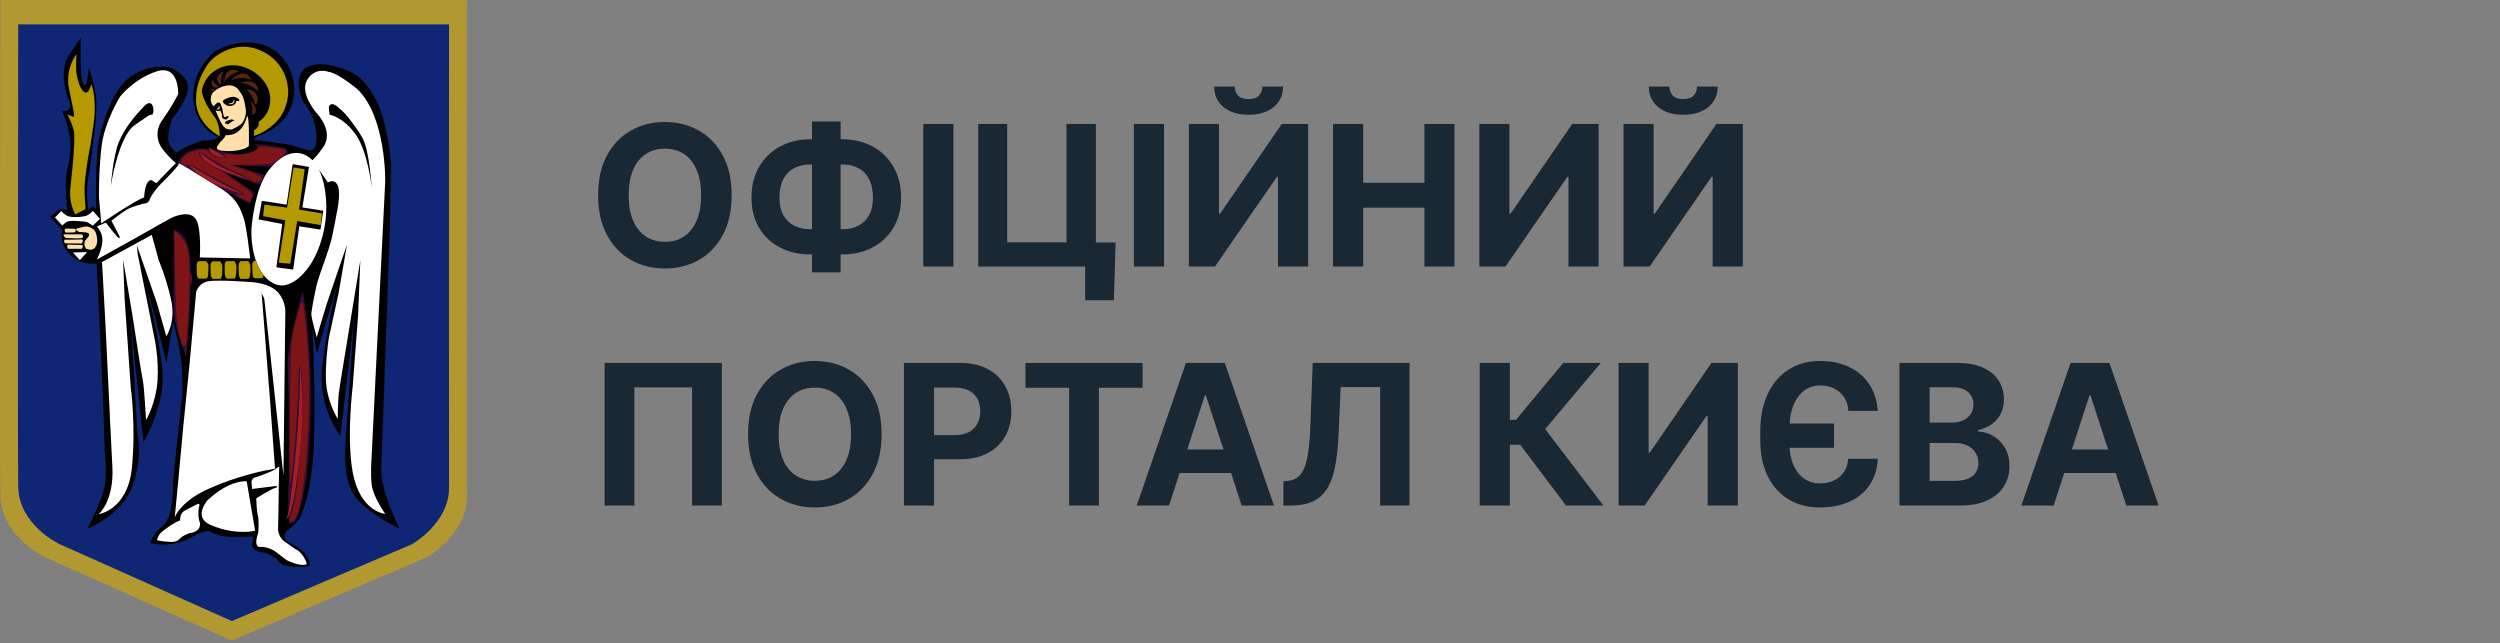 <?xml version="1.0" encoding="UTF-8"?> <svg xmlns="http://www.w3.org/2000/svg" width="272" height="70" viewBox="0 0 272 70" fill="none"><rect x="0" y="0" width="272" height="70" fill="#808080" stroke="none"/> <path d="M0.036 0C0.036 0 -0.045 49.361 0.036 53.888C0.116 58.415 4.94 60.644 4.94 60.644L25.208 69.697L46.422 60.644C46.422 60.644 50.819 58.159 50.797 54.023C50.775 49.887 50.797 0 50.797 0L0.036 0Z" fill="#B19831"></path> <path d="M1.982 2.656C1.982 2.656 1.908 48.774 1.982 52.959C2.057 57.143 6.488 59.204 6.488 59.204L25.224 67.572L44.834 59.204C44.834 59.204 48.873 56.907 48.853 53.083C48.832 49.26 48.853 2.656 48.853 2.656H1.982Z" fill="#0E2674"></path> <path d="M41.482 50.815C41.593 48.039 42.426 24.722 42.426 24.722L42.537 17.672C42.537 17.672 42.204 13.342 40.871 10.788C39.539 8.234 38.041 7.79 38.041 7.79C38.041 7.79 35.043 6.292 33.211 7.402C31.767 8.623 32.989 11.066 32.989 11.066C32.989 11.066 34.321 12.509 34.432 14.73C34.543 16.95 33.321 16.284 33.321 16.284L31.711 15.785C31.711 15.785 28.769 15.285 27.992 15.285C27.215 15.285 28.103 14.786 28.103 14.786C28.103 14.786 30.546 14.008 31.489 12.065C32.433 10.122 31.822 8.346 31.822 8.346C31.822 8.346 31.212 5.625 28.547 4.848C25.882 4.071 23.384 5.57 23.384 5.57C23.384 5.57 20.719 7.679 21.052 10.899C21.386 14.119 23.773 14.896 23.773 14.896C23.773 14.896 23.439 15.341 22.107 15.285C20.275 15.785 19.276 16.562 19.276 16.562C19.276 16.562 19.054 16.673 18.499 15.84C17.944 15.007 18.721 12.954 18.721 12.954C18.721 12.954 20.664 10.622 20.442 9.29C20.22 7.957 18.388 7.291 18.388 7.291C18.388 7.291 16.112 6.958 14.28 8.29C12.448 9.623 11.615 12.121 10.949 14.341C10.283 16.562 10.457 22.828 10.457 22.828L10.117 22.446L9.582 22.849C9.582 22.849 9.332 20.538 9.617 19.227C9.855 18.129 10.227 14.619 10.227 14.619C10.227 14.619 10.727 11.677 10.339 9.9C9.95 8.124 9.673 7.402 9.673 7.402L9.45 9.012C9.45 9.012 9.228 9.734 8.951 8.845C8.673 7.957 8.784 4.126 8.784 4.126L7.452 6.07C7.452 6.07 6.23 7.79 7.563 11.066C7.951 12.176 6.786 12.121 6.786 12.121C6.786 12.121 7.396 13.509 7.618 14.952C7.84 16.395 7.396 18.005 7.229 18.949C7.063 19.893 7.285 22.835 7.285 22.835L6.564 22.724L5.453 23.557L6.792 25.076C6.792 25.076 6.209 26.596 8.083 28.116C9.228 28.886 10.505 28.664 10.505 28.664C10.505 28.664 11.338 44.597 11.393 49.26C11.615 51.369 11.56 52.702 11.06 54.089C10.56 55.477 9.506 57.532 9.506 57.532C9.506 57.532 13.336 56.033 14.446 52.813C15.556 49.593 14.946 47.15 14.946 47.15L14.169 33.826L14.502 37.713L15.612 48.094C15.612 48.094 18.055 44.041 17.666 40.211C17.277 36.38 15.779 30.607 15.779 30.607L16.834 34.327L18.11 39.489L18.832 34.937C18.832 34.937 19.443 37.324 19.665 38.823C19.887 40.322 19.831 42.931 19.831 42.931L18.832 52.258C18.832 52.258 18.998 56.144 17.721 57.198C16.445 58.253 16.389 59.086 16.389 59.086C16.389 59.086 18.499 59.697 20.664 58.531C22.829 57.365 22.884 57.865 22.884 57.865C22.884 57.865 23.773 58.42 25.327 58.42C26.881 58.42 27.548 58.364 27.548 58.364L27.492 58.975C27.492 58.975 26.937 60.03 28.991 60.141C29.546 60.585 29.991 60.585 30.323 61.085C30.934 61.973 33.71 61.584 33.71 61.584C33.71 61.584 33.932 60.141 31.322 58.975C30.545 58.309 31.212 57.754 31.212 57.754C31.212 57.754 32.433 56.921 32.766 56.033C33.099 55.144 33.932 53.312 34.154 48.261C34.376 43.209 33.987 35.714 33.987 35.714L34.487 38.434L36.708 30.884C36.708 30.884 35.764 34.715 35.098 39.489C34.432 44.263 37.041 47.428 37.041 47.428L38.539 34.548L37.596 48.094C37.596 48.094 37.207 51.869 38.484 53.812C39.761 55.755 43.48 57.532 43.48 57.532C43.48 57.532 41.371 53.59 41.482 50.815Z" fill="black"></path> <path d="M33.335 52.036C33.335 52.036 32.627 56.491 32.003 56.783C31.378 57.074 31.42 56.907 31.42 56.907C31.42 56.907 31.295 54.284 31.378 52.952C31.462 51.62 31.42 45.541 31.42 44.416C31.42 43.292 31.378 42.085 31.295 39.878C31.212 37.672 32.919 31.676 32.919 31.676C32.919 31.676 33.461 33.841 33.752 40.003C34.043 46.166 33.335 52.036 33.335 52.036ZM18.888 25.056C18.888 25.056 18.929 30.885 18.888 33.216C18.846 35.548 20.261 38.837 20.261 38.837L20.553 35.423C20.553 35.423 20.803 32.134 20.72 28.595C20.636 25.056 18.888 25.056 18.888 25.056ZM30.796 18.033C30.796 18.033 31.989 16.229 30.712 16.035C29.435 15.84 27.52 15.646 27.52 15.646C27.52 15.646 28.464 15.868 27.714 16.34C26.965 16.812 25.799 16.784 25.799 16.784C25.799 16.784 23.828 16.478 23.384 16.34C22.94 16.201 22.357 16.146 22.357 16.146C22.357 16.146 21.747 16.007 20.692 16.423C19.637 16.839 19.332 17.811 19.332 17.811L19.692 18.505L20.803 19.56L23.995 20.475L27.215 22.197C27.215 22.197 27.575 21.031 27.742 21.003C27.381 20.753 24.55 18.81 24.55 18.81L28.241 20.087C28.241 20.087 28.658 19.254 28.824 19.087C28.297 18.865 25.244 17.922 25.244 17.922C25.244 17.922 27.492 18.088 28.325 18.088C29.158 18.089 30.796 18.033 30.796 18.033Z" fill="#350D36"></path> <path d="M26.84 52.369L27.756 57.74C27.756 57.74 25.716 58.282 23.01 57.157C22.635 56.991 21.136 56.408 22.51 54.492C25.008 52.119 26.84 52.369 26.84 52.369ZM21.594 55.7C21.594 55.7 21.552 55.533 21.677 55.075C21.802 54.617 21.344 54.909 21.344 54.909C21.344 54.909 20.678 55.242 20.136 55.533C19.595 55.825 19.616 56.345 19.595 56.616C18.908 56.845 17.618 57.823 17.514 57.949C17.41 58.073 17.284 58.156 17.076 58.739C17.222 58.885 18.346 58.948 18.346 58.948C18.346 58.948 19.158 59.072 19.512 58.656C19.866 58.24 20.678 57.99 20.678 57.99C20.678 57.99 21.843 57.928 21.76 56.907C21.531 56.366 21.594 55.7 21.594 55.7ZM32.128 59.739L30.858 58.843C30.858 58.843 30.213 58.344 30.254 57.407C30.296 56.47 30.337 52.432 30.337 52.432L30.379 50.745C30.379 50.745 29.796 51.182 29.505 51.287C29.213 51.391 28.193 51.849 27.797 51.932C27.402 52.015 27.361 52.411 27.361 52.411L27.423 53.202L30.088 52.868C30.088 52.868 30.171 53.035 30.088 53.035C29.609 53.118 27.881 54.222 27.881 54.222C27.881 54.222 27.923 55.679 28.048 56.033C28.173 56.387 28.152 57.948 28.068 58.073C27.985 58.198 27.902 58.719 27.902 58.719C27.902 58.719 27.735 59.572 28.36 59.51C28.984 59.447 29.817 59.905 29.817 59.905L31.191 60.946C31.191 60.946 32.752 61.737 33.377 61.363C32.981 60.03 32.128 59.739 32.128 59.739ZM30.837 51.744L31.045 33.841C31.045 33.841 31.045 32.425 29.963 31.551C28.88 30.677 27.09 30.677 27.09 30.677C27.09 30.677 23.842 30.426 22.718 30.593C21.594 30.76 21.344 31.759 21.344 31.759L20.636 39.461L19.928 46.54L19.345 52.827L19.013 56.283C19.013 56.283 19.637 54.492 22.843 53.119C25.674 51.828 28.797 51.203 28.797 51.203L29.921 50.995L29.38 43.542L28.464 31.884L28.755 32.508L30.837 51.744ZM8.687 28.303L9.478 27.429L7.937 27.471L8.687 28.303ZM16.764 36.589L14.974 27.596L14.89 26.68L17.055 32.925L18.096 36.589C18.096 36.589 19.179 35.007 18.596 32.508C18.013 30.011 17.264 28.303 17.264 28.303L16.514 25.555L11.101 28.512L11.476 35.298L11.893 43.959C11.893 43.959 12.018 46.956 12.226 50.745C12.434 54.534 10.727 55.95 10.727 55.95C10.727 55.95 13.891 55.492 14.349 50.912C14.807 46.332 14.224 42.127 14.224 42.127L13.558 32.508L13.391 28.22L14.474 34.715C14.474 34.715 15.432 41.002 15.556 41.502C15.681 42.002 15.89 45.707 15.89 45.707C15.89 45.707 16.972 43.876 17.139 41.377C17.306 38.879 16.764 36.589 16.764 36.589ZM10.102 22.953C10.102 22.953 9.707 23.411 9.249 23.515C8.791 23.619 8.312 23.619 8.312 23.619C8.312 23.619 7.916 23.64 7.521 23.557C7.126 23.474 6.667 22.974 6.667 22.974L5.98 23.661L6.771 24.535C6.771 24.535 7.021 24.285 7.271 24.14C7.521 23.994 8.27 24.035 8.27 24.035L8.791 24.077C8.791 24.077 9.332 24.098 9.54 24.202C9.748 24.306 10.102 24.556 10.102 24.556L10.872 23.807L10.102 22.953ZM11.018 24.306C11.018 24.306 14.682 21.808 15.681 21.475C15.807 19.435 16.472 19.601 16.472 19.601L17.014 19.934C17.014 19.934 19.013 17.811 19.138 17.769C17.847 16.603 17.472 15.896 17.472 15.896C17.472 15.896 16.598 14.522 17.68 13.023C18.763 11.524 19.387 10.233 19.387 10.233C19.387 10.233 19.512 6.944 17.014 7.776C14.516 8.609 13.059 10.524 13.059 10.524C13.059 10.524 11.393 13.189 11.06 15.854C10.727 18.519 10.768 21.475 10.768 21.475L11.018 24.306ZM15.432 25.514C15.432 25.514 18.617 23.682 18.929 23.578C19.242 23.474 20.845 22.849 21.386 23.973C21.927 25.098 21.739 28.012 21.739 28.012L27.215 28.116C27.215 28.116 26.819 24.494 26.486 23.64C26.153 22.787 25.882 21.621 23.904 20.434C21.927 19.248 20.511 18.352 20.511 18.352C20.511 18.352 19.803 17.936 19.491 17.77C19.449 18.103 17.368 20.143 17.368 20.143C17.368 20.143 16.66 20.892 16.306 21.642C16.202 22.183 15.577 22.162 15.577 22.162C15.577 22.162 14.37 22.474 13.829 22.787C13.287 23.099 12.122 24.015 12.122 24.015C12.122 24.015 12.829 25.368 12.934 25.555C13.038 25.742 13.121 26.138 12.746 25.742C12.371 25.347 11.518 24.223 11.518 24.223L10.54 24.639C10.54 24.639 11.143 25.243 11.143 26.138C11.143 27.033 10.54 28.241 10.54 28.241L15.432 25.514ZM41.329 31.509L41.912 19.726C41.912 19.726 42.037 12.731 38.873 9.692C36.583 7.818 35.75 7.818 35.75 7.818C35.75 7.818 34.293 7.236 33.418 8.693C32.544 10.15 34.459 12.315 34.459 12.315C34.459 12.315 36.541 14.438 35 16.229C34.625 16.812 34.001 17.436 34.001 17.436L34.014 17.455C33.106 16.51 32.128 16.645 32.128 16.645C32.128 16.645 30.767 16.534 29.213 18.561C27.659 20.587 27.354 24.917 27.354 24.917C27.354 24.917 27.131 29.081 29.463 30.662C31.794 32.245 33.932 28.525 33.932 28.525C33.932 28.525 36.041 25.277 35.375 20.78C35.226 19.775 34.981 19.014 34.691 18.436L35.667 19.851C35.667 19.851 36.291 19.476 36.625 19.976C37.166 20.6 36.708 22.807 36.708 22.807C36.708 22.807 36.25 25.305 36.042 26.138C35.833 26.971 35.125 28.928 35.125 28.928C35.125 28.928 34.543 30.552 34.418 31.134C34.293 31.717 33.835 33.882 33.877 34.298C33.918 34.715 34.459 36.713 34.459 36.713C34.459 36.713 35.167 34.257 35.542 33.091C35.916 31.925 37.749 26.638 37.749 26.638L36.833 31.925C36.833 31.925 36.083 35.34 35.833 36.505C35.583 37.671 35.417 40.044 35.459 41.211C35.5 43.625 36.749 45.582 36.749 45.582C36.749 45.582 36.749 43.667 36.874 42.709C36.999 41.751 37.666 37.754 37.666 37.754L39.206 28.303L38.956 34.382L38.373 42.042C38.373 42.042 37.582 48.496 38.54 52.119C39.497 55.741 41.912 55.907 41.912 55.907C41.912 55.907 40.622 54.076 40.455 52.826C40.288 51.577 40.414 50.037 40.414 50.037L41.329 31.509Z" fill="white"></path> <path d="M7.167 24.868C7.563 24.868 7.958 24.889 8.125 24.889C8.291 24.889 8.25 25.285 8.125 25.285C8 25.285 7.167 25.306 7.167 25.306C7.167 25.306 6.855 25.076 7.167 24.868ZM8.854 25.493H7.042C6.689 25.493 7.146 25.889 7.146 25.889C7.146 25.889 8.52 25.972 8.854 25.909C9.187 25.847 8.978 25.493 8.854 25.493ZM8.874 26.055C8.604 26.076 7.188 26.076 7.084 26.076C6.98 26.076 6.855 26.45 7.188 26.471C7.521 26.492 8.812 26.492 8.874 26.492C8.937 26.492 9.145 26.034 8.874 26.055ZM8.854 26.658C8.562 26.658 7.438 26.617 7.375 26.617C7.313 26.617 7.251 27.075 7.48 27.075C7.709 27.075 8.708 27.054 8.833 27.075C8.958 27.096 9.145 26.658 8.854 26.658ZM10.186 24.972C9.874 24.744 9.603 24.64 9.395 24.64C9.187 24.64 8.854 24.744 8.416 24.848C7.979 24.952 8.625 25.243 8.625 25.243C8.625 25.243 9.208 25.264 9.333 25.285C9.457 25.305 9.749 25.368 9.686 25.576C9.624 25.784 9.624 25.764 9.374 26.034C8.958 26.471 9.353 27.055 9.353 27.055C9.353 27.055 9.999 27.367 10.332 26.95C10.665 26.534 10.561 25.93 10.561 25.93C10.561 25.93 10.498 25.201 10.186 24.972ZM26.882 12.62C26.799 12.87 26.41 14.813 24.55 14.702C24.495 14.98 23.94 15.479 23.94 15.479L23.607 15.979C23.607 15.979 23.468 16.34 24.134 16.395C25.633 16.59 26.743 16.117 26.743 16.117L27.077 15.896C27.076 15.896 27.16 12.62 26.882 12.62ZM23.676 12.537C23.759 12.717 24.176 13.897 24.717 14.036C25.258 14.175 25.258 14.05 25.55 13.925C25.841 13.8 26.299 13.453 26.299 13.453C26.299 13.453 26.854 12.801 26.743 11.899C26.633 11.288 26.576 10.539 26.077 9.956C25.328 8.637 23.662 9.678 23.662 9.678C23.662 9.678 23.468 9.789 23.19 10.039C22.913 10.289 22.927 10.913 22.927 10.913C22.927 10.913 23.024 11.51 23.288 11.538C23.454 11.316 23.621 11.191 23.621 11.191C23.621 11.191 23.912 11.066 23.982 11.26C24.051 11.455 24.19 11.857 24.19 11.857C24.19 11.857 24.231 12.135 24.315 12.537C24.398 12.939 24.703 12.62 24.703 12.62C24.703 12.62 24.994 12.62 24.814 12.814C24.634 13.009 24.689 13.037 24.37 12.953C24.051 12.87 24.162 12.44 24.162 12.44C24.162 12.44 23.982 12.079 23.94 11.982C23.857 12.204 23.44 11.982 23.44 11.982C23.44 11.982 23.593 12.356 23.676 12.537ZM23.607 11.802L23.621 11.926C23.621 11.926 23.801 11.913 23.87 11.829C23.939 11.746 23.87 11.552 23.87 11.552H23.773C23.773 11.552 23.815 11.677 23.759 11.76C23.703 11.843 23.607 11.802 23.607 11.802Z" fill="#FFE0AA"></path> <path d="M28.116 9.944C28.111 9.947 28.05 9.897 27.978 9.831C27.445 9.343 26.812 9.067 26.157 9.038L26.048 9.033L26.2 8.986C26.482 8.897 26.633 8.869 26.894 8.856C27.439 8.831 27.789 9.007 27.978 9.401C28.04 9.53 28.139 9.922 28.116 9.944ZM27.132 9.738C27.039 9.714 26.935 9.695 26.901 9.695C26.839 9.695 26.841 9.698 27.01 9.917C27.262 10.244 27.477 10.573 27.582 10.792C27.66 10.955 27.676 11.01 27.683 11.147C27.689 11.264 27.701 11.317 27.726 11.336C27.921 11.484 28.118 10.979 28.023 10.575C27.926 10.159 27.607 9.859 27.132 9.738ZM27.3 11.005C27.295 11.01 27.316 11.1 27.346 11.206C27.377 11.311 27.417 11.479 27.435 11.578C27.442 11.614 27.447 11.656 27.452 11.701C27.456 11.76 27.459 11.825 27.462 11.906C27.465 11.995 27.465 12.088 27.464 12.167C27.46 12.255 27.452 12.331 27.439 12.379C27.423 12.441 27.413 12.492 27.416 12.492C27.449 12.492 27.625 12.398 27.681 12.351C27.803 12.249 27.844 12.141 27.832 11.951C27.821 11.76 27.752 11.592 27.588 11.354C27.465 11.175 27.314 10.992 27.3 11.005ZM24.273 7.769L24.293 7.767L24.313 7.764L24.31 7.78C24.309 7.789 24.302 7.809 24.295 7.824C24.288 7.839 24.283 7.853 24.283 7.853C24.283 7.859 24.288 7.853 24.297 7.836C24.302 7.825 24.321 7.795 24.338 7.769C24.355 7.743 24.368 7.721 24.367 7.72C24.366 7.719 24.328 7.738 24.295 7.756L24.273 7.769ZM23.232 9.888C23.274 9.862 23.305 9.825 23.305 9.801C23.305 9.767 23.29 9.76 23.207 9.76C23.153 9.76 23.075 9.746 23.034 9.728C23.005 9.716 22.982 9.711 22.969 9.712C22.973 9.711 22.975 9.709 22.979 9.709H22.995L22.978 9.691C22.969 9.681 22.956 9.664 22.95 9.653C22.941 9.636 22.94 9.635 22.939 9.647C22.939 9.654 22.941 9.675 22.944 9.692C22.947 9.714 22.95 9.721 22.955 9.716C22.956 9.715 22.96 9.715 22.962 9.714C22.96 9.715 22.958 9.716 22.958 9.719C22.958 9.75 22.993 9.813 23.03 9.859C23.019 9.846 23.007 9.833 22.999 9.82C22.968 9.773 22.963 9.781 22.992 9.832C23.012 9.866 23.051 9.908 23.076 9.922C23.095 9.932 23.113 9.931 23.096 9.921C23.078 9.91 23.056 9.888 23.035 9.865C23.048 9.879 23.06 9.892 23.071 9.899C23.134 9.943 23.145 9.942 23.232 9.888ZM23.22 9.75L23.15 9.751L23.218 9.756C23.294 9.761 23.307 9.767 23.307 9.8C23.307 9.829 23.277 9.863 23.223 9.897C23.201 9.911 23.187 9.923 23.192 9.923C23.205 9.923 23.253 9.893 23.285 9.865C23.309 9.844 23.314 9.834 23.318 9.809C23.321 9.782 23.319 9.776 23.306 9.764C23.292 9.751 23.284 9.749 23.22 9.75ZM24.268 7.877C24.118 8.174 24.036 8.569 24.015 9.097L24.01 9.225L23.885 9.089C23.75 8.944 23.684 8.84 23.658 8.718C23.672 8.786 23.698 8.847 23.739 8.911C23.78 8.974 23.83 9.034 23.937 9.148C23.965 9.178 23.986 9.203 23.983 9.203C23.98 9.203 23.945 9.17 23.905 9.13C23.865 9.09 23.821 9.043 23.807 9.026C23.737 8.939 23.676 8.832 23.649 8.749C23.623 8.669 23.619 8.643 23.619 8.554C23.619 8.484 23.621 8.469 23.629 8.435C23.686 8.203 23.865 8.006 24.196 7.811C24.237 7.787 24.272 7.769 24.278 7.769C24.287 7.769 24.285 7.771 24.268 7.78C24.236 7.797 24.165 7.843 24.103 7.886C24.028 7.939 23.97 7.986 23.917 8.031C24.048 7.922 24.274 7.765 24.309 7.765C24.318 7.765 24.3 7.816 24.268 7.877ZM23.642 8.567C23.642 8.543 23.643 8.519 23.645 8.497C23.643 8.518 23.642 8.541 23.642 8.565C23.642 8.578 23.643 8.588 23.644 8.6C23.643 8.589 23.642 8.579 23.642 8.567ZM23.716 8.258C23.713 8.262 23.709 8.267 23.706 8.272C23.679 8.321 23.663 8.371 23.653 8.429C23.664 8.367 23.684 8.312 23.716 8.258ZM25.842 7.812C25.626 7.901 25.314 8.065 25.105 8.2C24.859 8.359 24.558 8.658 24.47 8.829L24.411 8.942C24.416 8.936 24.427 8.916 24.45 8.872C24.484 8.807 24.521 8.746 24.53 8.741C24.537 8.736 24.533 8.743 24.513 8.775C24.473 8.838 24.429 8.925 24.412 8.976C24.408 8.988 24.404 8.998 24.403 8.998C24.401 8.998 24.402 8.966 24.403 8.929C24.411 8.731 24.446 8.497 24.489 8.346C24.558 8.105 24.646 7.943 24.78 7.811C24.814 7.777 24.825 7.769 24.834 7.769C24.835 7.769 24.835 7.769 24.836 7.769C24.827 7.766 24.835 7.759 24.882 7.727C25.064 7.605 25.284 7.567 25.546 7.611C25.661 7.63 25.781 7.666 25.898 7.715C25.958 7.741 26.006 7.764 25.998 7.764C25.982 7.765 25.713 7.875 25.655 7.905C25.642 7.912 25.629 7.917 25.626 7.916C25.623 7.916 25.645 7.904 25.674 7.89C25.703 7.876 25.761 7.85 25.801 7.832C25.893 7.793 25.925 7.778 25.932 7.764C25.924 7.777 25.893 7.791 25.842 7.812ZM24.506 8.348C24.493 8.395 24.479 8.44 24.468 8.492C24.446 8.597 24.427 8.732 24.414 8.87C24.412 8.898 24.409 8.928 24.407 8.936C24.406 8.943 24.407 8.945 24.409 8.944L24.422 8.806C24.439 8.635 24.468 8.483 24.506 8.348ZM24.909 7.729C24.896 7.738 24.881 7.744 24.869 7.754C24.854 7.765 24.843 7.77 24.837 7.769C24.843 7.771 24.836 7.778 24.8 7.813C24.797 7.816 24.794 7.82 24.791 7.823C24.828 7.787 24.868 7.756 24.909 7.729ZM25.312 7.611C25.225 7.612 25.194 7.616 25.125 7.633C25.11 7.637 25.096 7.645 25.081 7.649C25.127 7.634 25.175 7.622 25.227 7.616C25.254 7.613 25.283 7.612 25.312 7.611ZM25.766 7.679C25.896 7.722 25.946 7.741 25.932 7.763C25.935 7.759 25.934 7.754 25.933 7.749C25.927 7.729 25.76 7.669 25.629 7.639C25.537 7.619 25.489 7.613 25.399 7.611C25.519 7.617 25.645 7.638 25.766 7.679ZM23.731 9.433C23.722 9.456 23.713 9.466 23.697 9.473C23.68 9.48 23.672 9.483 23.672 9.48C23.673 9.487 23.609 9.509 23.553 9.522C23.525 9.528 23.401 9.534 23.379 9.529C23.373 9.528 23.355 9.524 23.338 9.519C23.154 9.47 23.037 9.258 23.037 8.973C23.036 8.842 23.056 8.744 23.093 8.696L23.104 8.681L23.125 8.715C23.153 8.761 23.153 8.765 23.129 8.74C23.117 8.727 23.105 8.718 23.1 8.718C23.097 8.718 23.095 8.721 23.092 8.722C23.109 8.713 23.134 8.743 23.175 8.809C23.285 8.987 23.386 9.101 23.561 9.244C23.679 9.341 23.717 9.385 23.713 9.419C23.715 9.401 23.707 9.382 23.688 9.357C23.673 9.339 23.648 9.313 23.631 9.299C23.588 9.263 23.598 9.262 23.645 9.296C23.733 9.36 23.749 9.385 23.731 9.433ZM23.056 9.073C23.049 9.016 23.047 8.957 23.052 8.898C23.058 8.841 23.063 8.799 23.07 8.77C23.064 8.79 23.06 8.814 23.056 8.849C23.046 8.939 23.045 8.973 23.05 9.033C23.051 9.047 23.054 9.059 23.056 9.073ZM23.224 9.441C23.213 9.431 23.203 9.421 23.194 9.41C23.201 9.417 23.206 9.427 23.214 9.434C23.217 9.437 23.221 9.438 23.224 9.441ZM23.422 9.518C23.448 9.52 23.479 9.518 23.51 9.515C23.477 9.518 23.443 9.518 23.41 9.515C23.414 9.516 23.417 9.517 23.422 9.518ZM23.712 9.421C23.704 9.47 23.616 9.504 23.516 9.514C23.571 9.508 23.625 9.497 23.654 9.483C23.666 9.476 23.67 9.476 23.672 9.48C23.672 9.478 23.677 9.472 23.69 9.46C23.704 9.447 23.71 9.434 23.712 9.421ZM24.022 9.016C24.009 9.251 24.01 9.226 24.02 9.233C24.026 9.237 24.031 9.24 24.031 9.24C24.032 9.24 24.032 9.177 24.032 9.101C24.032 9.025 24.032 8.934 24.034 8.899C24.037 8.8 24.03 8.875 24.022 9.016ZM25.9 8.514C26.003 8.502 26.165 8.493 26.298 8.494C26.63 8.494 26.87 8.533 27.157 8.634C27.259 8.671 27.346 8.696 27.351 8.692C27.373 8.67 27.181 8.389 27.057 8.263C26.82 8.021 26.536 7.932 26.23 8.003C25.934 8.071 25.521 8.327 25.246 8.612C25.175 8.686 25.136 8.739 25.159 8.729C25.327 8.662 25.642 8.565 25.799 8.531C25.832 8.525 25.866 8.519 25.9 8.514Z" fill="#592314"></path> <path d="M31.826 56.693C31.629 56.769 31.469 56.753 31.471 56.658C31.474 56.563 31.63 56.041 31.819 55.499C32.643 53.132 33.287 41.336 32.67 39.9C32.537 39.591 32.457 40.37 32.446 42.081C32.431 44.53 31.817 52.081 31.588 52.639C31.534 52.771 31.515 49.364 31.546 45.068C31.598 37.738 31.637 37.11 32.179 34.9C32.527 33.48 32.828 32.672 32.937 32.866C33.036 33.043 33.249 34.807 33.408 36.785C34.059 44.828 33.156 56.183 31.826 56.693ZM20.86 30.166C20.855 30.018 20.843 29.873 20.824 29.748C20.778 29.446 20.739 29.56 20.725 29.983C20.687 30.022 20.664 30.139 20.671 30.306C20.677 30.453 20.695 30.537 20.723 30.557C20.733 31.022 20.772 31.202 20.821 30.95C20.857 30.764 20.871 30.48 20.862 30.203C20.862 30.191 20.861 30.178 20.86 30.166ZM19.66 25.761L18.947 24.998L19.052 30.166C19.134 34.207 19.249 35.62 19.578 36.65C19.938 37.775 20.027 37.892 20.191 37.449C20.478 36.673 20.744 29.503 20.546 27.91C20.413 26.85 20.205 26.344 19.66 25.761ZM28.103 16.037C28.103 16.497 26.385 16.97 25.259 16.82C24.437 16.711 24.233 16.739 24.498 16.925C24.783 17.126 24.704 17.179 24.114 17.182C23.661 17.185 23.193 16.99 22.915 16.683C22.564 16.295 22.275 16.21 21.651 16.312C20.141 16.557 19.116 17.635 20.051 17.994C20.249 18.07 20.412 18.031 20.412 17.906C20.412 17.781 20.971 18.009 21.654 18.412C22.338 18.815 23.744 19.571 24.779 20.091C26.764 21.089 27.089 21.37 26 21.145C25.392 21.019 25.406 21.047 26.18 21.491C26.643 21.756 27.045 21.978 27.073 21.983C27.102 21.989 27.238 21.782 27.376 21.523C27.597 21.111 27.443 20.929 26.123 20.039C25.295 19.482 24.564 18.955 24.498 18.87C24.431 18.785 23.891 18.482 23.296 18.198C22.354 17.747 21.419 16.82 21.662 16.577C21.707 16.532 22.282 16.847 22.941 17.277C23.599 17.708 24.84 18.366 25.699 18.741C26.558 19.115 27.329 19.524 27.411 19.65C27.604 19.946 28.397 19.791 28.516 19.434C28.569 19.274 27.87 18.902 26.853 18.552L25.098 17.945L27.382 17.917C29.525 17.89 29.715 17.846 30.466 17.203C30.985 16.759 31.171 16.459 30.993 16.349C30.542 16.07 28.103 15.806 28.103 16.037Z" fill="#7F1416"></path> <path d="M31.843 17.858L33.617 18.163L32.896 22.569L35.169 22.93L34.864 24.98L32.563 24.62L31.898 29.332L30.069 29.083L30.706 24.371L28.129 23.872L28.489 21.849L31.178 22.264L31.843 17.858Z" fill="black"></path> <path d="M12.047 20.261C12.047 20.261 12.296 17.018 12.92 15.479C13.544 13.941 14.707 12.57 15.664 11.572C16.62 10.574 16.828 11.946 16.62 12.445C16.038 12.57 16.454 12.403 14.666 13.609C12.879 14.815 12.047 20.261 12.047 20.261ZM35.868 12.486C35.868 12.486 37.281 12.694 38.654 14.565C40.025 16.436 40.441 20.385 40.441 20.385C40.441 20.385 40.191 16.353 39.443 15.022C38.695 13.692 37.573 12.403 37.573 12.403C37.573 12.403 37.157 11.946 36.616 11.53C36.076 11.115 35.826 11.447 35.785 11.614C35.743 11.78 35.868 12.486 35.868 12.486Z" fill="black"></path> <path d="M23.699 14.708C23.787 14.762 23.869 14.807 23.88 14.808C23.918 14.809 23.899 14.331 23.847 14.031C23.751 13.467 23.572 13.008 23.321 12.68C22.971 12.223 22.765 11.902 22.464 11.345C22.37 11.172 21.879 10.146 21.979 9.736C22.667 6.933 26.046 6.196 28.289 8.359C29.577 9.601 29.399 10.961 29.399 10.961C29.374 11.344 29.325 11.608 29.228 11.887C29.056 12.378 28.708 12.842 28.279 13.153L28.156 13.242L28.146 13.448C28.139 13.578 28.116 13.692 28.084 13.759C28.015 13.902 27.81 14.103 27.69 14.147C27.636 14.166 27.597 14.194 27.604 14.21C27.668 14.36 27.68 14.45 27.653 14.579C27.637 14.654 27.615 14.737 27.605 14.763C27.589 14.803 27.619 14.798 27.822 14.727C28.539 14.478 29.268 14.024 29.847 13.467C30.318 13.015 30.612 12.613 30.873 12.066C31.242 11.293 31.412 10.404 31.34 9.615C31.305 9.24 31.182 8.676 31.06 8.339C30.623 7.13 29.743 6.16 28.562 5.589C27.381 5.017 26.213 4.929 25.016 5.323C24.298 5.559 23.569 5.99 23.041 6.492C22.72 6.796 22.322 7.384 22.013 8.007C21.504 9.035 21.3 9.921 21.329 10.977C21.343 11.46 21.379 11.684 21.512 12.099C21.834 13.103 22.631 14.053 23.699 14.708Z" fill="#B49900"></path> <path d="M28.511 29.727L28.688 29.974L28.643 30.092C28.618 30.157 28.582 30.223 28.564 30.238C28.524 30.271 27.867 30.295 27.716 30.269C27.624 30.253 27.604 30.235 27.545 30.118C27.482 29.993 27.477 29.949 27.454 29.363C27.427 28.675 27.435 28.613 27.57 28.451C27.635 28.372 27.67 28.351 27.741 28.351C27.824 28.351 27.832 28.359 27.874 28.491C27.957 28.748 28.333 29.478 28.511 29.727ZM23.97 28.431H23.54H23.109L23.026 28.531C22.981 28.585 22.933 28.671 22.919 28.721C22.889 28.829 22.912 29.793 22.948 29.988C22.963 30.066 23.009 30.172 23.055 30.235L23.137 30.345L23.579 30.338L24.021 30.331L24.08 30.209C24.156 30.049 24.194 29.733 24.194 29.251C24.194 28.834 24.185 28.787 24.054 28.571L23.97 28.431ZM27.055 28.479L27 28.404H26.585C26.187 28.404 26.167 28.407 26.116 28.464C25.947 28.656 25.937 28.72 25.969 29.467C25.993 30.042 26.006 30.112 26.114 30.271L26.164 30.344L26.593 30.343C26.83 30.343 27.038 30.334 27.055 30.323C27.176 30.246 27.247 29.823 27.248 29.181C27.249 28.852 27.244 28.818 27.18 28.69C27.142 28.615 27.085 28.52 27.055 28.479ZM25.489 28.403L25.049 28.41L24.608 28.418L24.527 28.533L24.446 28.649L24.448 29.264C24.449 29.944 24.468 30.065 24.597 30.221L24.676 30.317H25.097C25.515 30.317 25.519 30.317 25.571 30.251C25.657 30.142 25.704 29.859 25.721 29.357C25.738 28.835 25.727 28.773 25.576 28.538L25.489 28.403ZM22.015 28.41L21.583 28.418L21.505 28.514C21.462 28.567 21.416 28.655 21.404 28.71C21.392 28.765 21.391 29.08 21.403 29.411C21.425 30.027 21.447 30.146 21.557 30.271C21.593 30.311 21.653 30.317 22.045 30.317C22.49 30.317 22.492 30.317 22.535 30.252C22.634 30.1 22.659 29.942 22.673 29.37L22.686 28.809L22.602 28.653C22.456 28.382 22.505 28.402 22.015 28.41Z" fill="#B49900"></path> <path d="M10.241 10.471C10.184 10.038 10.166 9.996 10.118 9.773C10.056 9.487 9.957 9.15 9.941 9.167C9.934 9.174 9.894 9.283 9.851 9.41C9.705 9.845 9.529 10.085 9.355 10.085C9.288 10.085 9.152 10.023 9.074 9.956C9.032 9.92 8.883 9.739 8.765 9.503C8.556 9.085 8.392 8.501 8.309 7.88C8.265 7.557 8.266 6.456 8.31 6.144C8.328 6.014 8.339 5.903 8.333 5.898C8.327 5.892 8.281 5.95 8.229 6.027C7.863 6.573 7.62 7.16 7.486 7.828C7.434 8.086 7.425 8.216 7.424 8.677L7.424 9.222L7.741 10.821C7.916 11.701 8.143 12.504 8.028 12.739L7.708 12.6C7.52 12.517 7.359 12.45 7.349 12.45C7.34 12.45 7.375 12.535 7.427 12.639C7.568 12.918 7.725 13.281 7.828 13.566C7.901 13.766 7.996 14.09 8.046 14.296C8.213 15.456 7.793 19.216 7.702 20.009C7.628 20.648 7.619 20.796 7.631 21.191C7.65 21.784 7.731 22.199 7.948 22.798C7.992 22.923 8.064 23.093 8.105 23.177C8.147 23.261 8.187 23.33 8.193 23.33C8.21 23.33 9.281 22.768 9.305 22.746C9.317 22.736 9.308 22.543 9.285 22.318C9.194 21.401 9.17 20.559 9.219 19.964C9.286 19.144 9.555 17.213 9.696 16.538C9.842 15.834 10.151 13.843 10.253 12.942C10.334 12.227 10.329 11.143 10.241 10.471Z" fill="#B49900"></path> <path d="M31.938 18.222L33.154 18.412L32.538 22.804L35.037 23.227L34.894 24.494L32.334 24.054L31.585 28.692L30.324 28.582L31.045 23.97L28.627 23.519L28.763 22.274L31.231 22.59L31.938 18.222Z" fill="#B49900"></path> <path d="M24.631 13.43C24.589 13.527 24.838 13.513 24.838 13.513C24.838 13.513 25.06 13.361 25.199 13.25C25.338 13.139 25.504 13.139 25.504 13.139C25.504 13.139 25.365 12.959 25.144 13C24.922 13.041 24.562 13.208 24.562 13.208C24.562 13.208 24.326 13.513 24.631 13.43Z" fill="black"></path> <path d="M25.974 10.783C25.877 10.686 25.655 10.561 25.447 10.533C25.239 10.506 24.907 10.603 24.74 10.686C24.574 10.769 24.532 10.741 24.338 10.88C24.144 11.018 24.31 11.184 24.31 11.184C24.31 11.184 24.657 11.642 25.183 11.517C25.71 11.392 25.71 10.991 25.71 10.991H26.015C26.015 10.991 26.071 10.88 25.974 10.783ZM25.364 11.268C25.239 11.351 24.92 11.351 24.92 11.351V11.24C24.92 11.24 25.142 11.268 25.267 11.171C25.392 11.074 25.419 10.935 25.419 10.935L25.53 10.921C25.53 10.921 25.488 11.184 25.364 11.268Z" fill="black"></path> <path d="M22.816 16.33C22.764 16.224 22.696 16.038 22.705 16.029C22.708 16.026 23.12 16.271 23.621 16.573C24.122 16.876 24.539 17.127 24.548 17.132C24.566 17.142 24.565 17.142 24.437 17.137C24.21 17.126 23.89 17.082 23.702 17.036C23.503 16.987 23.318 16.908 23.209 16.826C23.052 16.708 22.916 16.535 22.816 16.33ZM27.315 19.611C24.532 18.387 23.715 18.179 21.731 16.608C21.91 16.808 21.498 17.936 27.315 19.611ZM26.537 21.107C26.546 21.116 26.503 21.105 26.328 21.057C25.616 20.861 24.844 20.609 24.233 20.373C23.048 19.914 22.197 19.425 21.321 18.7C21.13 18.542 20.836 18.274 20.668 18.104L20.578 18.013L20.515 17.944C20.48 17.905 20.454 17.874 20.457 17.874C20.465 17.874 21.305 18.367 21.305 18.367C21.637 18.562 22.133 18.851 22.408 19.009C22.505 19.065 22.595 19.117 22.671 19.162C23.408 19.563 24.697 20.269 24.703 20.267C24.709 20.265 25.663 20.709 26.09 20.903C26.334 21.013 26.535 21.105 26.537 21.107ZM21.076 18.34C21.069 18.338 21.066 18.339 21.064 18.341C21.063 18.341 21.064 18.342 21.064 18.343C21.066 18.341 21.071 18.34 21.076 18.34ZM32.625 39.769C32.752 46.047 31.519 56.309 31.15 56.433C31.992 56.615 33.509 45.399 32.625 39.769Z" fill="#A81F23"></path> <path d="M79.606 21.242C79.606 22.934 79.285 24.374 78.644 25.561C78.008 26.747 77.139 27.654 76.038 28.28C74.942 28.901 73.71 29.212 72.341 29.212C70.962 29.212 69.725 28.899 68.629 28.273C67.533 27.646 66.667 26.74 66.03 25.553C65.394 24.366 65.076 22.929 65.076 21.242C65.076 19.55 65.394 18.111 66.03 16.924C66.667 15.737 67.533 14.833 68.629 14.212C69.725 13.586 70.962 13.273 72.341 13.273C73.71 13.273 74.942 13.586 76.038 14.212C77.139 14.833 78.008 15.737 78.644 16.924C79.285 18.111 79.606 19.55 79.606 21.242ZM76.28 21.242C76.28 20.146 76.116 19.222 75.788 18.47C75.465 17.717 75.008 17.146 74.417 16.758C73.826 16.369 73.134 16.174 72.341 16.174C71.548 16.174 70.856 16.369 70.265 16.758C69.674 17.146 69.215 17.717 68.886 18.47C68.563 19.222 68.401 20.146 68.401 21.242C68.401 22.338 68.563 23.263 68.886 24.015C69.215 24.768 69.674 25.338 70.265 25.727C70.856 26.116 71.548 26.311 72.341 26.311C73.134 26.311 73.826 26.116 74.417 25.727C75.008 25.338 75.465 24.768 75.788 24.015C76.116 23.263 76.28 22.338 76.28 21.242ZM88.172 15.152H91.642C92.885 15.152 93.986 15.414 94.945 15.939C95.91 16.465 96.665 17.204 97.21 18.159C97.761 19.109 98.036 20.225 98.036 21.508C98.036 22.75 97.761 23.833 97.21 24.758C96.665 25.682 95.91 26.401 94.945 26.917C93.986 27.427 92.885 27.682 91.642 27.682H88.172C86.925 27.682 85.819 27.429 84.854 26.924C83.889 26.414 83.132 25.697 82.581 24.773C82.036 23.849 81.763 22.758 81.763 21.5C81.763 20.217 82.038 19.101 82.589 18.151C83.145 17.197 83.905 16.46 84.869 15.939C85.834 15.414 86.935 15.152 88.172 15.152ZM88.172 17.894C87.506 17.894 86.917 18.028 86.407 18.296C85.902 18.558 85.508 18.957 85.225 19.492C84.943 20.028 84.801 20.697 84.801 21.5C84.801 22.268 84.945 22.907 85.233 23.417C85.526 23.927 85.925 24.308 86.43 24.561C86.935 24.813 87.516 24.939 88.172 24.939H91.665C92.326 24.939 92.905 24.811 93.4 24.553C93.9 24.296 94.286 23.912 94.559 23.401C94.837 22.891 94.975 22.26 94.975 21.508C94.975 20.704 94.837 20.035 94.559 19.5C94.286 18.965 93.9 18.563 93.4 18.296C92.905 18.028 92.326 17.894 91.665 17.894H88.172ZM91.46 13.212V29.636H88.347V13.212H91.46ZM103.733 13.485V29H100.453V13.485H103.733ZM121.379 26.379L121.189 32.667H118.068V29H116.977V26.379H121.379ZM106.432 29V13.485H109.583V26.364H116.038V13.485H119.227V29H106.432ZM126.65 13.485V29H123.369V13.485H126.65ZM129.348 13.485H132.621V23.242H132.75L139.455 13.485H142.326V29H139.045V19.235H138.932L132.189 29H129.348V13.485ZM137.348 9.424H139.598C139.593 10.343 139.253 11.083 138.576 11.644C137.904 12.204 136.995 12.485 135.848 12.485C134.697 12.485 133.785 12.204 133.114 11.644C132.442 11.083 132.106 10.343 132.106 9.424H134.341C134.336 9.773 134.447 10.086 134.674 10.364C134.907 10.641 135.298 10.78 135.848 10.78C136.384 10.78 136.768 10.644 137 10.371C137.232 10.098 137.348 9.783 137.348 9.424ZM145.036 29V13.485H148.316V19.886H154.975V13.485H158.248V29H154.975V22.591H148.316V29H145.036ZM160.953 13.485H164.225V23.242H164.354L171.059 13.485H173.93V29H170.65V19.235H170.536L163.794 29H160.953V13.485ZM176.64 13.485H179.913V23.242H180.042L186.746 13.485H189.617V29H186.337V19.235H186.223L179.481 29H176.64V13.485ZM184.64 9.424H186.89C186.885 10.343 186.544 11.083 185.867 11.644C185.196 12.204 184.287 12.485 183.14 12.485C181.989 12.485 181.077 12.204 180.405 11.644C179.734 11.083 179.398 10.343 179.398 9.424H181.633C181.628 9.773 181.739 10.086 181.966 10.364C182.198 10.641 182.59 10.78 183.14 10.78C183.676 10.78 184.059 10.644 184.292 10.371C184.524 10.098 184.64 9.783 184.64 9.424ZM78.538 39.485V55H75.296V42.151H69.023V55H65.78V39.485H78.538ZM95.919 47.242C95.919 48.934 95.598 50.374 94.956 51.561C94.32 52.748 93.451 53.654 92.35 54.28C91.254 54.901 90.022 55.212 88.653 55.212C87.275 55.212 86.037 54.899 84.941 54.273C83.845 53.647 82.979 52.74 82.343 51.553C81.706 50.366 81.388 48.929 81.388 47.242C81.388 45.55 81.706 44.111 82.343 42.924C82.979 41.737 83.845 40.833 84.941 40.212C86.037 39.586 87.275 39.273 88.653 39.273C90.022 39.273 91.254 39.586 92.35 40.212C93.451 40.833 94.32 41.737 94.956 42.924C95.598 44.111 95.919 45.55 95.919 47.242ZM92.593 47.242C92.593 46.147 92.429 45.222 92.1 44.47C91.777 43.717 91.32 43.147 90.729 42.758C90.138 42.369 89.446 42.174 88.653 42.174C87.861 42.174 87.169 42.369 86.578 42.758C85.987 43.147 85.527 43.717 85.199 44.47C84.876 45.222 84.714 46.147 84.714 47.242C84.714 48.338 84.876 49.263 85.199 50.015C85.527 50.768 85.987 51.338 86.578 51.727C87.169 52.116 87.861 52.311 88.653 52.311C89.446 52.311 90.138 52.116 90.729 51.727C91.32 51.338 91.777 50.768 92.1 50.015C92.429 49.263 92.593 48.338 92.593 47.242ZM98.349 55V39.485H104.47C105.646 39.485 106.649 39.71 107.477 40.159C108.306 40.603 108.937 41.222 109.371 42.015C109.811 42.803 110.03 43.712 110.03 44.742C110.03 45.773 109.808 46.682 109.364 47.47C108.919 48.258 108.275 48.871 107.432 49.311C106.593 49.75 105.578 49.97 104.386 49.97H100.485V47.341H103.856C104.487 47.341 105.008 47.232 105.417 47.015C105.831 46.793 106.139 46.487 106.341 46.099C106.548 45.705 106.652 45.252 106.652 44.742C106.652 44.227 106.548 43.778 106.341 43.394C106.139 43.005 105.831 42.705 105.417 42.492C105.003 42.275 104.477 42.167 103.841 42.167H101.629V55H98.349ZM111.57 42.189V39.485H124.313V42.189H119.563V55H116.32V42.189H111.57ZM127.189 55H123.674L129.03 39.485H133.258L138.606 55H135.091L131.205 43.03H131.083L127.189 55ZM126.97 48.901H135.273V51.462H126.97V48.901ZM139.633 55V52.364L140.072 52.326C140.638 52.28 141.095 52.066 141.443 51.682C141.792 51.293 142.052 50.674 142.223 49.826C142.4 48.972 142.514 47.826 142.564 46.386L142.822 39.485H153.352V55H150.163V42.114H145.867L145.625 47.515C145.544 49.252 145.337 50.672 145.004 51.773C144.676 52.874 144.15 53.687 143.428 54.212C142.711 54.737 141.729 55 140.481 55H139.633ZM170.381 55L165.396 48.386H164.275V55H160.994V39.485H164.275V45.682H164.934L170.085 39.485H174.169L168.116 46.682L174.449 55H170.381ZM176.098 39.485H179.371V49.242H179.5L186.205 39.485H189.076V55H185.795V45.235H185.682L178.939 55H176.098V39.485ZM198.006 55.212C196.688 55.212 195.541 54.912 194.566 54.311C193.592 53.71 192.839 52.861 192.309 51.765C191.778 50.669 191.513 49.379 191.513 47.894V46.97C191.513 45.409 191.778 44.053 192.309 42.901C192.844 41.75 193.599 40.859 194.574 40.227C195.554 39.591 196.703 39.273 198.021 39.273C199.223 39.273 200.278 39.492 201.188 39.932C202.102 40.366 202.829 40.99 203.369 41.803C203.915 42.611 204.225 43.578 204.301 44.705H201.097C201.071 44.129 200.922 43.636 200.65 43.227C200.377 42.813 200.013 42.495 199.559 42.273C199.109 42.05 198.597 41.939 198.021 41.939C197.354 41.939 196.771 42.131 196.271 42.515C195.771 42.899 195.382 43.439 195.104 44.136C194.831 44.833 194.695 45.651 194.695 46.591V48.258C194.695 49.131 194.831 49.894 195.104 50.545C195.382 51.192 195.768 51.694 196.263 52.053C196.763 52.412 197.344 52.591 198.006 52.591C198.581 52.591 199.094 52.485 199.544 52.273C199.998 52.056 200.359 51.748 200.627 51.349C200.9 50.944 201.051 50.467 201.081 49.917H204.301C204.251 51.008 203.96 51.95 203.43 52.742C202.9 53.535 202.17 54.147 201.241 54.576C200.316 55 199.238 55.212 198.006 55.212ZM193.104 48.72V46.083H199.544V48.72H193.104ZM206.661 55V39.485H212.873C214.015 39.485 214.967 39.654 215.729 39.992C216.492 40.331 217.065 40.8 217.449 41.401C217.833 41.998 218.025 42.684 218.025 43.462C218.025 44.068 217.903 44.601 217.661 45.061C217.419 45.515 217.085 45.889 216.661 46.182C216.242 46.47 215.762 46.674 215.222 46.795V46.947C215.813 46.972 216.366 47.139 216.881 47.447C217.401 47.755 217.823 48.187 218.146 48.742C218.469 49.293 218.631 49.95 218.631 50.712C218.631 51.535 218.426 52.27 218.017 52.917C217.613 53.558 217.015 54.066 216.222 54.439C215.429 54.813 214.451 55 213.29 55H206.661ZM209.941 52.318H212.616C213.53 52.318 214.196 52.144 214.616 51.795C215.035 51.442 215.244 50.972 215.244 50.386C215.244 49.957 215.141 49.578 214.934 49.25C214.727 48.922 214.431 48.664 214.047 48.477C213.669 48.29 213.217 48.197 212.691 48.197H209.941V52.318ZM209.941 45.977H212.373C212.823 45.977 213.222 45.899 213.57 45.742C213.924 45.581 214.201 45.353 214.403 45.061C214.61 44.768 214.714 44.417 214.714 44.008C214.714 43.447 214.515 42.995 214.116 42.651C213.722 42.308 213.161 42.136 212.434 42.136H209.941V45.977ZM223.439 55H219.924L225.28 39.485H229.508L234.856 55H231.341L227.455 43.03H227.333L223.439 55ZM223.22 48.901H231.523V51.462H223.22V48.901Z" fill="#1A2833"></path> </svg> 